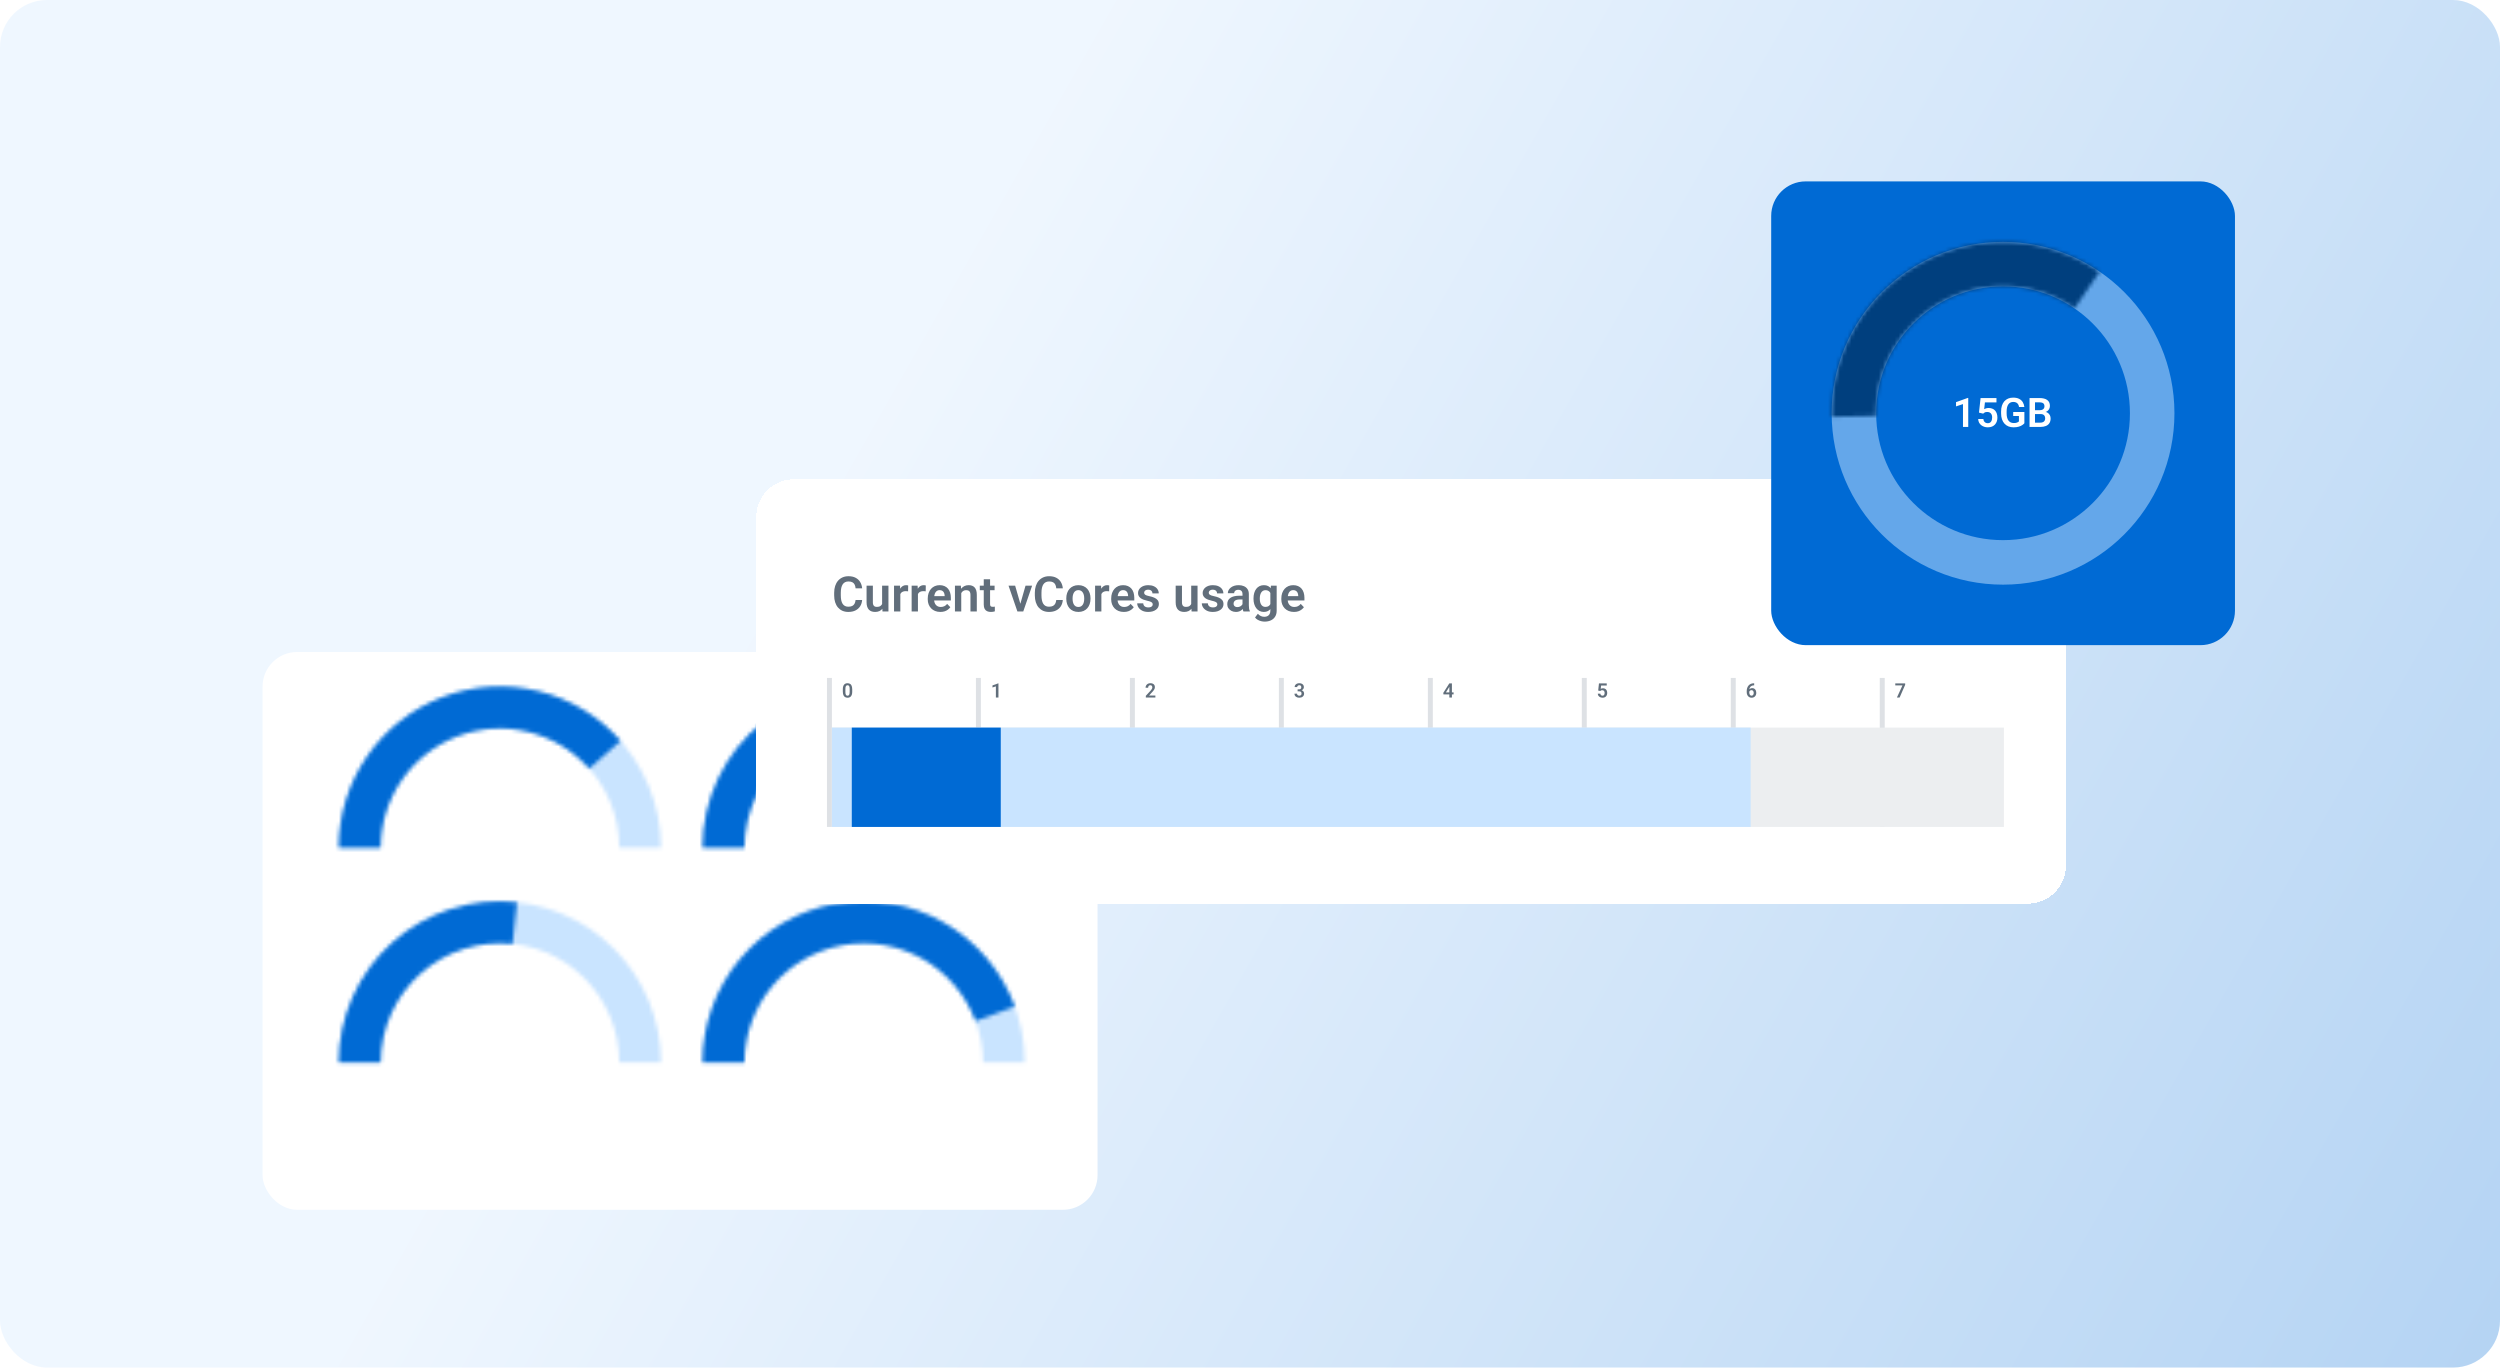 <svg width="638" height="349" viewBox="0 0 638 349" fill="none" xmlns="http://www.w3.org/2000/svg">
<g clip-path="url(#clip0_5052_4905)">
<rect width="638" height="349" rx="12" fill="url(#paint0_linear_5052_4905)" fill-opacity="0.5"/>
<g filter="url(#filter0_dd_5052_4905)">
<rect x="67.004" y="154.004" width="213.09" height="142.355" rx="8.842" fill="white"/>
</g>
<mask id="path-4-inside-1_5052_4905" fill="white">
<path d="M168.691 216.338C168.691 205.433 164.359 194.975 156.648 187.265C148.938 179.554 138.48 175.223 127.576 175.223C116.671 175.223 106.214 179.554 98.503 187.265C90.793 194.975 86.461 205.433 86.461 216.338L97.113 216.338C97.113 208.258 100.323 200.51 106.035 194.797C111.748 189.084 119.497 185.875 127.576 185.875C135.655 185.875 143.403 189.084 149.116 194.797C154.829 200.51 158.039 208.258 158.039 216.338H168.691Z"/>
</mask>
<path d="M168.691 216.338C168.691 205.433 164.359 194.975 156.648 187.265C148.938 179.554 138.48 175.223 127.576 175.223C116.671 175.223 106.214 179.554 98.503 187.265C90.793 194.975 86.461 205.433 86.461 216.338L97.113 216.338C97.113 208.258 100.323 200.51 106.035 194.797C111.748 189.084 119.497 185.875 127.576 185.875C135.655 185.875 143.403 189.084 149.116 194.797C154.829 200.51 158.039 208.258 158.039 216.338H168.691Z" stroke="#C9E4FF" stroke-width="21.358" mask="url(#path-4-inside-1_5052_4905)"/>
<mask id="path-5-inside-2_5052_4905" fill="white">
<path d="M168.691 271.156C168.691 260.252 164.359 249.794 156.648 242.083C148.938 234.373 138.48 230.041 127.576 230.041C116.671 230.041 106.214 234.373 98.503 242.083C90.793 249.794 86.461 260.252 86.461 271.156L97.113 271.156C97.113 263.077 100.323 255.328 106.035 249.615C111.748 243.903 119.497 240.693 127.576 240.693C135.655 240.693 143.403 243.903 149.116 249.615C154.829 255.328 158.039 263.077 158.039 271.156H168.691Z"/>
</mask>
<path d="M168.691 271.156C168.691 260.252 164.359 249.794 156.648 242.083C148.938 234.373 138.48 230.041 127.576 230.041C116.671 230.041 106.214 234.373 98.503 242.083C90.793 249.794 86.461 260.252 86.461 271.156L97.113 271.156C97.113 263.077 100.323 255.328 106.035 249.615C111.748 243.903 119.497 240.693 127.576 240.693C135.655 240.693 143.403 243.903 149.116 249.615C154.829 255.328 158.039 263.077 158.039 271.156H168.691Z" stroke="#C9E4FF" stroke-width="21.358" mask="url(#path-5-inside-2_5052_4905)"/>
<mask id="path-6-inside-3_5052_4905" fill="white">
<path d="M261.531 216.338C261.531 205.433 257.199 194.975 249.488 187.265C241.778 179.554 231.32 175.223 220.416 175.223C209.511 175.223 199.054 179.554 191.343 187.265C183.633 194.975 179.301 205.433 179.301 216.338L189.953 216.338C189.953 208.258 193.162 200.51 198.875 194.797C204.588 189.084 212.336 185.875 220.416 185.875C228.495 185.875 236.243 189.084 241.956 194.797C247.669 200.51 250.878 208.258 250.878 216.338H261.531Z"/>
</mask>
<path d="M261.531 216.338C261.531 205.433 257.199 194.975 249.488 187.265C241.778 179.554 231.32 175.223 220.416 175.223C209.511 175.223 199.054 179.554 191.343 187.265C183.633 194.975 179.301 205.433 179.301 216.338L189.953 216.338C189.953 208.258 193.162 200.51 198.875 194.797C204.588 189.084 212.336 185.875 220.416 185.875C228.495 185.875 236.243 189.084 241.956 194.797C247.669 200.51 250.878 208.258 250.878 216.338H261.531Z" stroke="#C9E4FF" stroke-width="21.358" mask="url(#path-6-inside-3_5052_4905)"/>
<mask id="path-7-inside-4_5052_4905" fill="white">
<path d="M261.531 271.156C261.531 260.252 257.199 249.794 249.488 242.083C241.778 234.373 231.32 230.041 220.416 230.041C209.511 230.041 199.054 234.373 191.343 242.083C183.633 249.794 179.301 260.252 179.301 271.156L189.953 271.156C189.953 263.077 193.162 255.328 198.875 249.615C204.588 243.903 212.336 240.693 220.416 240.693C228.495 240.693 236.243 243.903 241.956 249.615C247.669 255.328 250.878 263.077 250.878 271.156H261.531Z"/>
</mask>
<path d="M261.531 271.156C261.531 260.252 257.199 249.794 249.488 242.083C241.778 234.373 231.32 230.041 220.416 230.041C209.511 230.041 199.054 234.373 191.343 242.083C183.633 249.794 179.301 260.252 179.301 271.156L189.953 271.156C189.953 263.077 193.162 255.328 198.875 249.615C204.588 243.903 212.336 240.693 220.416 240.693C228.495 240.693 236.243 243.903 241.956 249.615C247.669 255.328 250.878 263.077 250.878 271.156H261.531Z" stroke="#C9E4FF" stroke-width="21.358" mask="url(#path-7-inside-4_5052_4905)"/>
<mask id="path-8-inside-5_5052_4905" fill="white">
<path d="M86.462 216.338C86.462 207.994 89 199.847 93.741 192.98C98.481 186.113 105.198 180.851 113 177.893C120.802 174.935 129.32 174.421 137.421 176.419C145.522 178.416 152.824 182.832 158.356 189.078L150.382 196.141C146.283 191.513 140.873 188.241 134.87 186.761C128.868 185.281 122.557 185.662 116.777 187.853C110.996 190.045 106.019 193.944 102.507 199.032C98.995 204.119 97.114 210.155 97.114 216.338H86.462Z"/>
</mask>
<path d="M86.462 216.338C86.462 207.994 89 199.847 93.741 192.98C98.481 186.113 105.198 180.851 113 177.893C120.802 174.935 129.32 174.421 137.421 176.419C145.522 178.416 152.824 182.832 158.356 189.078L150.382 196.141C146.283 191.513 140.873 188.241 134.87 186.761C128.868 185.281 122.557 185.662 116.777 187.853C110.996 190.045 106.019 193.944 102.507 199.032C98.995 204.119 97.114 210.155 97.114 216.338H86.462Z" stroke="#006AD4" stroke-width="21.358" mask="url(#path-8-inside-5_5052_4905)"/>
<mask id="path-9-inside-6_5052_4905" fill="white">
<path d="M86.462 271.156C86.462 265.39 87.674 259.688 90.021 254.422C92.368 249.155 95.797 244.44 100.084 240.585C104.371 236.729 109.422 233.819 114.907 232.042C120.392 230.265 126.19 229.662 131.924 230.272L130.798 240.864C126.549 240.412 122.254 240.859 118.189 242.176C114.125 243.492 110.383 245.649 107.207 248.505C104.03 251.362 101.49 254.855 99.751 258.757C98.012 262.659 97.114 266.884 97.114 271.156H86.462Z"/>
</mask>
<path d="M86.462 271.156C86.462 265.39 87.674 259.688 90.021 254.422C92.368 249.155 95.797 244.44 100.084 240.585C104.371 236.729 109.422 233.819 114.907 232.042C120.392 230.265 126.19 229.662 131.924 230.272L130.798 240.864C126.549 240.412 122.254 240.859 118.189 242.176C114.125 243.492 110.383 245.649 107.207 248.505C104.03 251.362 101.49 254.855 99.751 258.757C98.012 262.659 97.114 266.884 97.114 271.156H86.462Z" stroke="#006AD4" stroke-width="21.358" mask="url(#path-9-inside-6_5052_4905)"/>
<mask id="path-10-inside-7_5052_4905" fill="white">
<path d="M179.301 216.338C179.301 210.196 180.677 204.133 183.328 198.592C185.979 193.052 189.837 188.177 194.619 184.323L201.303 192.617C197.759 195.473 194.901 199.085 192.937 203.19C190.973 207.295 189.954 211.787 189.954 216.338H179.301Z"/>
</mask>
<path d="M179.301 216.338C179.301 210.196 180.677 204.133 183.328 198.592C185.979 193.052 189.837 188.177 194.619 184.323L201.303 192.617C197.759 195.473 194.901 199.085 192.937 203.19C190.973 207.295 189.954 211.787 189.954 216.338H179.301Z" stroke="#006AD4" stroke-width="21.358" mask="url(#path-10-inside-7_5052_4905)"/>
<mask id="path-11-inside-8_5052_4905" fill="white">
<path d="M179.301 271.156C179.301 261.511 182.692 252.173 188.881 244.775C195.07 237.377 203.662 232.39 213.156 230.687C222.649 228.984 232.44 230.673 240.814 235.458C249.188 240.243 255.614 247.82 258.967 256.863L248.979 260.566C246.495 253.866 241.734 248.252 235.529 244.706C229.325 241.161 222.071 239.91 215.037 241.172C208.003 242.434 201.637 246.128 197.051 251.61C192.466 257.091 189.954 264.01 189.954 271.156H179.301Z"/>
</mask>
<path d="M179.301 271.156C179.301 261.511 182.692 252.173 188.881 244.775C195.07 237.377 203.662 232.39 213.156 230.687C222.649 228.984 232.44 230.673 240.814 235.458C249.188 240.243 255.614 247.82 258.967 256.863L248.979 260.566C246.495 253.866 241.734 248.252 235.529 244.706C229.325 241.161 222.071 239.91 215.037 241.172C208.003 242.434 201.637 246.128 197.051 251.61C192.466 257.091 189.954 264.01 189.954 271.156H179.301Z" stroke="#006AD4" stroke-width="21.358" mask="url(#path-11-inside-8_5052_4905)"/>
<g filter="url(#filter1_dd_5052_4905)">
<rect x="192.988" y="111.029" width="334.224" height="108.314" rx="9.659" fill="white" shape-rendering="crispEdges"/>
<path d="M218.341 141.859H220.016C219.971 142.451 219.807 142.977 219.523 143.436C219.238 143.89 218.843 144.248 218.335 144.507C217.828 144.767 217.213 144.897 216.49 144.897C215.934 144.897 215.433 144.8 214.986 144.605C214.543 144.406 214.164 144.124 213.847 143.758C213.535 143.389 213.295 142.947 213.129 142.431C212.962 141.911 212.879 141.329 212.879 140.683V140.007C212.879 139.362 212.964 138.779 213.135 138.26C213.305 137.74 213.549 137.298 213.866 136.932C214.186 136.563 214.57 136.279 215.016 136.08C215.467 135.881 215.97 135.781 216.527 135.781C217.249 135.781 217.86 135.915 218.359 136.183C218.859 136.447 219.247 136.81 219.523 137.273C219.799 137.736 219.965 138.268 220.022 138.869H218.347C218.315 138.495 218.234 138.179 218.104 137.919C217.978 137.659 217.787 137.462 217.531 137.328C217.28 137.19 216.945 137.121 216.527 137.121C216.202 137.121 215.916 137.182 215.668 137.304C215.424 137.426 215.221 137.608 215.059 137.852C214.897 138.091 214.775 138.392 214.694 138.753C214.612 139.11 214.572 139.524 214.572 139.995V140.683C214.572 141.134 214.608 141.538 214.681 141.895C214.755 142.252 214.868 142.555 215.023 142.802C215.177 143.05 215.376 143.239 215.619 143.369C215.863 143.499 216.153 143.564 216.49 143.564C216.9 143.564 217.233 143.499 217.489 143.369C217.749 143.239 217.945 143.048 218.079 142.796C218.217 142.545 218.305 142.232 218.341 141.859ZM225.113 143.21V138.187H226.732V144.775H225.21L225.113 143.21ZM225.32 141.846L225.819 141.834C225.819 142.277 225.77 142.685 225.673 143.058C225.575 143.432 225.423 143.756 225.216 144.032C225.013 144.304 224.755 144.518 224.443 144.672C224.13 144.822 223.761 144.897 223.335 144.897C223.01 144.897 222.713 144.853 222.445 144.763C222.178 144.67 221.946 144.526 221.751 144.331C221.56 144.132 221.412 143.878 221.307 143.57C221.201 143.257 221.148 142.882 221.148 142.443V138.187H222.756V142.455C222.756 142.675 222.78 142.857 222.829 143.003C222.882 143.15 222.953 143.269 223.042 143.363C223.136 143.452 223.243 143.517 223.365 143.558C223.491 143.594 223.625 143.612 223.767 143.612C224.157 143.612 224.463 143.535 224.686 143.381C224.914 143.223 225.076 143.011 225.174 142.748C225.271 142.48 225.32 142.179 225.32 141.846ZM229.765 139.532V144.775H228.157V138.187H229.68L229.765 139.532ZM231.768 138.144L231.744 139.642C231.655 139.626 231.553 139.614 231.439 139.606C231.33 139.597 231.226 139.593 231.129 139.593C230.881 139.593 230.664 139.628 230.477 139.697C230.291 139.762 230.134 139.857 230.008 139.983C229.887 140.109 229.793 140.263 229.728 140.446C229.663 140.624 229.627 140.827 229.619 141.055L229.272 141.012C229.272 140.594 229.314 140.206 229.4 139.849C229.485 139.492 229.609 139.179 229.771 138.911C229.933 138.643 230.136 138.436 230.38 138.29C230.628 138.14 230.912 138.065 231.232 138.065C231.322 138.065 231.417 138.073 231.519 138.089C231.624 138.101 231.707 138.12 231.768 138.144ZM234.259 139.532V144.775H232.651V138.187H234.174L234.259 139.532ZM236.262 138.144L236.238 139.642C236.149 139.626 236.047 139.614 235.933 139.606C235.824 139.597 235.72 139.593 235.623 139.593C235.375 139.593 235.158 139.628 234.971 139.697C234.785 139.762 234.628 139.857 234.502 139.983C234.381 140.109 234.287 140.263 234.222 140.446C234.157 140.624 234.121 140.827 234.113 141.055L233.766 141.012C233.766 140.594 233.808 140.206 233.893 139.849C233.979 139.492 234.103 139.179 234.265 138.911C234.427 138.643 234.63 138.436 234.874 138.29C235.122 138.14 235.406 138.065 235.726 138.065C235.816 138.065 235.911 138.073 236.013 138.089C236.118 138.101 236.201 138.12 236.262 138.144ZM239.983 144.897C239.484 144.897 239.035 144.816 238.637 144.654C238.239 144.491 237.9 144.266 237.62 143.978C237.344 143.685 237.131 143.346 236.981 142.961C236.835 142.571 236.762 142.153 236.762 141.706V141.463C236.762 140.955 236.835 140.495 236.981 140.08C237.127 139.662 237.334 139.303 237.602 139.003C237.87 138.702 238.191 138.471 238.564 138.308C238.938 138.146 239.35 138.065 239.8 138.065C240.267 138.065 240.679 138.144 241.036 138.302C241.394 138.457 241.692 138.676 241.931 138.96C242.171 139.244 242.352 139.585 242.473 139.983C242.595 140.377 242.656 140.813 242.656 141.292V141.968H237.492V140.86H241.073V140.738C241.065 140.482 241.016 140.249 240.927 140.038C240.837 139.823 240.699 139.652 240.513 139.526C240.326 139.396 240.084 139.331 239.788 139.331C239.549 139.331 239.339 139.384 239.161 139.49C238.986 139.591 238.84 139.737 238.722 139.928C238.609 140.115 238.523 140.338 238.467 140.598C238.41 140.858 238.381 141.146 238.381 141.463V141.706C238.381 141.982 238.418 142.238 238.491 142.474C238.568 142.709 238.68 142.914 238.826 143.089C238.976 143.259 239.155 143.393 239.362 143.491C239.573 143.584 239.812 143.631 240.08 143.631C240.417 143.631 240.722 143.566 240.994 143.436C241.27 143.302 241.509 143.105 241.712 142.845L242.522 143.685C242.384 143.888 242.197 144.083 241.962 144.27C241.731 144.457 241.45 144.609 241.122 144.727C240.793 144.84 240.413 144.897 239.983 144.897ZM245.311 139.593V144.775H243.703V138.187H245.214L245.311 139.593ZM245.055 141.244H244.58C244.584 140.765 244.649 140.33 244.775 139.94C244.901 139.551 245.078 139.216 245.305 138.936C245.536 138.656 245.81 138.44 246.127 138.29C246.444 138.14 246.797 138.065 247.187 138.065C247.503 138.065 247.789 138.11 248.045 138.199C248.301 138.288 248.52 138.43 248.703 138.625C248.89 138.82 249.032 139.076 249.129 139.392C249.231 139.705 249.281 140.091 249.281 140.549V144.775H247.662V140.537C247.662 140.237 247.617 139.999 247.528 139.825C247.442 139.65 247.317 139.526 247.15 139.453C246.988 139.38 246.787 139.344 246.547 139.344C246.3 139.344 246.082 139.394 245.896 139.496C245.713 139.593 245.559 139.729 245.433 139.904C245.311 140.078 245.218 140.279 245.153 140.507C245.088 140.734 245.055 140.98 245.055 141.244ZM253.818 138.187V139.344H250.043V138.187H253.818ZM251.053 136.567H252.667V142.876C252.667 143.07 252.693 143.221 252.746 143.326C252.799 143.432 252.878 143.503 252.984 143.539C253.089 143.576 253.215 143.594 253.361 143.594C253.467 143.594 253.564 143.588 253.654 143.576C253.743 143.564 253.818 143.551 253.879 143.539L253.885 144.745C253.751 144.79 253.599 144.826 253.428 144.855C253.262 144.883 253.073 144.897 252.862 144.897C252.501 144.897 252.184 144.836 251.912 144.714C251.64 144.589 251.429 144.388 251.279 144.112C251.128 143.832 251.053 143.462 251.053 143.003V136.567ZM260.181 143.558L261.716 138.187H263.397L261.137 144.775H260.114L260.181 143.558ZM259.061 138.187L260.614 143.57L260.669 144.775H259.639L257.374 138.187H259.061ZM269.553 141.859H271.227C271.183 142.451 271.018 142.977 270.734 143.436C270.45 143.89 270.054 144.248 269.547 144.507C269.039 144.767 268.424 144.897 267.702 144.897C267.146 144.897 266.644 144.8 266.198 144.605C265.755 144.406 265.376 144.124 265.059 143.758C264.746 143.389 264.507 142.947 264.34 142.431C264.174 141.911 264.091 141.329 264.091 140.683V140.007C264.091 139.362 264.176 138.779 264.346 138.26C264.517 137.74 264.761 137.298 265.077 136.932C265.398 136.563 265.782 136.279 266.228 136.08C266.679 135.881 267.182 135.781 267.738 135.781C268.461 135.781 269.072 135.915 269.571 136.183C270.071 136.447 270.458 136.81 270.734 137.273C271.01 137.736 271.177 138.268 271.234 138.869H269.559C269.527 138.495 269.445 138.179 269.315 137.919C269.19 137.659 268.999 137.462 268.743 137.328C268.491 137.19 268.156 137.121 267.738 137.121C267.414 137.121 267.127 137.182 266.88 137.304C266.636 137.426 266.433 137.608 266.271 137.852C266.108 138.091 265.987 138.392 265.905 138.753C265.824 139.11 265.784 139.524 265.784 139.995V140.683C265.784 141.134 265.82 141.538 265.893 141.895C265.966 142.252 266.08 142.555 266.234 142.802C266.388 143.05 266.587 143.239 266.831 143.369C267.075 143.499 267.365 143.564 267.702 143.564C268.112 143.564 268.445 143.499 268.7 143.369C268.96 143.239 269.157 143.048 269.291 142.796C269.429 142.545 269.516 142.232 269.553 141.859ZM272.117 141.548V141.42C272.117 140.937 272.186 140.493 272.324 140.087C272.462 139.677 272.663 139.321 272.926 139.021C273.19 138.721 273.513 138.487 273.895 138.321C274.276 138.15 274.711 138.065 275.198 138.065C275.693 138.065 276.131 138.15 276.513 138.321C276.899 138.487 277.224 138.721 277.487 139.021C277.751 139.321 277.952 139.677 278.09 140.087C278.228 140.493 278.297 140.937 278.297 141.42V141.548C278.297 142.027 278.228 142.472 278.09 142.882C277.952 143.288 277.751 143.643 277.487 143.947C277.224 144.248 276.901 144.481 276.519 144.648C276.138 144.814 275.701 144.897 275.21 144.897C274.723 144.897 274.286 144.814 273.901 144.648C273.515 144.481 273.19 144.248 272.926 143.947C272.663 143.643 272.462 143.288 272.324 142.882C272.186 142.472 272.117 142.027 272.117 141.548ZM273.724 141.42V141.548C273.724 141.836 273.753 142.106 273.809 142.358C273.866 142.61 273.954 142.831 274.071 143.022C274.189 143.212 274.341 143.363 274.528 143.472C274.719 143.578 274.946 143.631 275.21 143.631C275.47 143.631 275.693 143.578 275.88 143.472C276.067 143.363 276.219 143.212 276.336 143.022C276.458 142.831 276.548 142.61 276.604 142.358C276.661 142.106 276.69 141.836 276.69 141.548V141.42C276.69 141.136 276.661 140.87 276.604 140.622C276.548 140.371 276.458 140.149 276.336 139.959C276.219 139.764 276.064 139.612 275.874 139.502C275.687 139.388 275.462 139.331 275.198 139.331C274.938 139.331 274.715 139.388 274.528 139.502C274.341 139.612 274.189 139.764 274.071 139.959C273.954 140.149 273.866 140.371 273.809 140.622C273.753 140.87 273.724 141.136 273.724 141.42ZM281.074 139.532V144.775H279.466V138.187H280.989L281.074 139.532ZM283.077 138.144L283.053 139.642C282.964 139.626 282.862 139.614 282.749 139.606C282.639 139.597 282.535 139.593 282.438 139.593C282.19 139.593 281.973 139.628 281.786 139.697C281.6 139.762 281.443 139.857 281.318 139.983C281.196 140.109 281.102 140.263 281.037 140.446C280.973 140.624 280.936 140.827 280.928 141.055L280.581 141.012C280.581 140.594 280.623 140.206 280.709 139.849C280.794 139.492 280.918 139.179 281.08 138.911C281.242 138.643 281.445 138.436 281.689 138.29C281.937 138.14 282.221 138.065 282.542 138.065C282.631 138.065 282.726 138.073 282.828 138.089C282.933 138.101 283.017 138.12 283.077 138.144ZM286.798 144.897C286.299 144.897 285.85 144.816 285.452 144.654C285.054 144.491 284.715 144.266 284.435 143.978C284.159 143.685 283.946 143.346 283.796 142.961C283.65 142.571 283.577 142.153 283.577 141.706V141.463C283.577 140.955 283.65 140.495 283.796 140.08C283.942 139.662 284.149 139.303 284.417 139.003C284.685 138.702 285.006 138.471 285.379 138.308C285.753 138.146 286.165 138.065 286.615 138.065C287.082 138.065 287.494 138.144 287.852 138.302C288.209 138.457 288.507 138.676 288.747 138.96C288.986 139.244 289.167 139.585 289.289 139.983C289.41 140.377 289.471 140.813 289.471 141.292V141.968H284.307V140.86H287.888V140.738C287.88 140.482 287.831 140.249 287.742 140.038C287.653 139.823 287.515 139.652 287.328 139.526C287.141 139.396 286.9 139.331 286.603 139.331C286.364 139.331 286.155 139.384 285.976 139.49C285.801 139.591 285.655 139.737 285.538 139.928C285.424 140.115 285.339 140.338 285.282 140.598C285.225 140.858 285.197 141.146 285.197 141.463V141.706C285.197 141.982 285.233 142.238 285.306 142.474C285.383 142.709 285.495 142.914 285.641 143.089C285.791 143.259 285.97 143.393 286.177 143.491C286.388 143.584 286.628 143.631 286.895 143.631C287.232 143.631 287.537 143.566 287.809 143.436C288.085 143.302 288.324 143.105 288.527 142.845L289.337 143.685C289.199 143.888 289.013 144.083 288.777 144.27C288.546 144.457 288.266 144.609 287.937 144.727C287.608 144.84 287.228 144.897 286.798 144.897ZM294.172 142.973C294.172 142.835 294.136 142.711 294.063 142.601C293.99 142.492 293.852 142.392 293.649 142.303C293.45 142.21 293.157 142.122 292.772 142.041C292.431 141.968 292.116 141.877 291.828 141.767C291.54 141.658 291.292 141.526 291.085 141.371C290.878 141.213 290.716 141.028 290.598 140.817C290.484 140.602 290.427 140.354 290.427 140.074C290.427 139.802 290.486 139.547 290.604 139.307C290.722 139.064 290.892 138.85 291.115 138.668C291.339 138.481 291.611 138.335 291.931 138.229C292.252 138.12 292.613 138.065 293.015 138.065C293.576 138.065 294.057 138.156 294.458 138.339C294.864 138.522 295.175 138.773 295.39 139.094C295.605 139.411 295.713 139.768 295.713 140.166H294.105C294.105 139.991 294.065 139.833 293.984 139.691C293.906 139.549 293.787 139.435 293.624 139.35C293.462 139.26 293.257 139.216 293.009 139.216C292.786 139.216 292.597 139.252 292.443 139.325C292.293 139.398 292.179 139.494 292.102 139.612C292.025 139.729 291.986 139.859 291.986 140.001C291.986 140.107 292.006 140.202 292.047 140.288C292.092 140.369 292.163 140.444 292.26 140.513C292.358 140.582 292.49 140.645 292.656 140.702C292.827 140.758 293.036 140.813 293.283 140.866C293.774 140.963 294.203 141.093 294.568 141.256C294.938 141.414 295.226 141.625 295.433 141.889C295.64 142.153 295.743 142.49 295.743 142.9C295.743 143.192 295.68 143.46 295.555 143.704C295.429 143.943 295.246 144.152 295.007 144.331C294.767 144.509 294.481 144.65 294.148 144.751C293.815 144.848 293.44 144.897 293.021 144.897C292.417 144.897 291.905 144.79 291.487 144.574C291.069 144.355 290.752 144.079 290.537 143.746C290.322 143.409 290.214 143.06 290.214 142.699H291.755C291.767 142.955 291.836 143.16 291.962 143.314C292.088 143.468 292.246 143.58 292.437 143.649C292.632 143.714 292.837 143.746 293.052 143.746C293.295 143.746 293.5 143.714 293.667 143.649C293.833 143.58 293.959 143.489 294.044 143.375C294.13 143.257 294.172 143.123 294.172 142.973ZM303.994 143.21V138.187H305.614V144.775H304.092L303.994 143.21ZM304.201 141.846L304.701 141.834C304.701 142.277 304.652 142.685 304.555 143.058C304.457 143.432 304.305 143.756 304.098 144.032C303.895 144.304 303.637 144.518 303.325 144.672C303.012 144.822 302.643 144.897 302.216 144.897C301.892 144.897 301.595 144.853 301.327 144.763C301.059 144.67 300.828 144.526 300.633 144.331C300.442 144.132 300.294 143.878 300.189 143.57C300.083 143.257 300.03 142.882 300.03 142.443V138.187H301.638V142.455C301.638 142.675 301.662 142.857 301.711 143.003C301.764 143.15 301.835 143.269 301.924 143.363C302.017 143.452 302.125 143.517 302.247 143.558C302.373 143.594 302.507 143.612 302.649 143.612C303.038 143.612 303.345 143.535 303.568 143.381C303.796 143.223 303.958 143.011 304.055 142.748C304.153 142.48 304.201 142.179 304.201 141.846ZM310.662 142.973C310.662 142.835 310.626 142.711 310.553 142.601C310.48 142.492 310.342 142.392 310.139 142.303C309.94 142.21 309.647 142.122 309.262 142.041C308.921 141.968 308.606 141.877 308.318 141.767C308.03 141.658 307.782 141.526 307.575 141.371C307.368 141.213 307.206 141.028 307.088 140.817C306.974 140.602 306.917 140.354 306.917 140.074C306.917 139.802 306.976 139.547 307.094 139.307C307.212 139.064 307.382 138.85 307.605 138.668C307.829 138.481 308.101 138.335 308.421 138.229C308.742 138.12 309.103 138.065 309.505 138.065C310.066 138.065 310.547 138.156 310.949 138.339C311.354 138.522 311.665 138.773 311.88 139.094C312.095 139.411 312.203 139.768 312.203 140.166H310.595C310.595 139.991 310.555 139.833 310.474 139.691C310.396 139.549 310.277 139.435 310.114 139.35C309.952 139.26 309.747 139.216 309.499 139.216C309.276 139.216 309.087 139.252 308.933 139.325C308.783 139.398 308.669 139.494 308.592 139.612C308.515 139.729 308.476 139.859 308.476 140.001C308.476 140.107 308.497 140.202 308.537 140.288C308.582 140.369 308.653 140.444 308.75 140.513C308.848 140.582 308.98 140.645 309.146 140.702C309.317 140.758 309.526 140.813 309.773 140.866C310.264 140.963 310.693 141.093 311.058 141.256C311.428 141.414 311.716 141.625 311.923 141.889C312.13 142.153 312.233 142.49 312.233 142.9C312.233 143.192 312.17 143.46 312.045 143.704C311.919 143.943 311.736 144.152 311.497 144.331C311.257 144.509 310.971 144.65 310.638 144.751C310.305 144.848 309.93 144.897 309.511 144.897C308.907 144.897 308.395 144.79 307.977 144.574C307.559 144.355 307.242 144.079 307.027 143.746C306.812 143.409 306.704 143.06 306.704 142.699H308.245C308.257 142.955 308.326 143.16 308.452 143.314C308.578 143.468 308.736 143.58 308.927 143.649C309.122 143.714 309.327 143.746 309.542 143.746C309.785 143.746 309.99 143.714 310.157 143.649C310.323 143.58 310.449 143.489 310.534 143.375C310.62 143.257 310.662 143.123 310.662 142.973ZM317.087 143.375V140.336C317.087 140.113 317.048 139.92 316.971 139.758C316.894 139.595 316.776 139.47 316.618 139.38C316.459 139.291 316.258 139.246 316.015 139.246C315.8 139.246 315.611 139.283 315.449 139.356C315.29 139.429 315.168 139.532 315.083 139.666C314.998 139.796 314.955 139.947 314.955 140.117H313.342C313.342 139.845 313.407 139.587 313.537 139.344C313.666 139.096 313.851 138.877 314.091 138.686C314.334 138.491 314.624 138.339 314.961 138.229C315.302 138.12 315.684 138.065 316.106 138.065C316.606 138.065 317.05 138.15 317.44 138.321C317.834 138.487 318.142 138.739 318.365 139.076C318.593 139.413 318.706 139.837 318.706 140.348V143.223C318.706 143.551 318.727 143.834 318.767 144.069C318.812 144.3 318.877 144.501 318.962 144.672V144.775H317.324C317.247 144.609 317.188 144.398 317.148 144.142C317.107 143.882 317.087 143.627 317.087 143.375ZM317.312 140.762L317.324 141.719H316.307C316.055 141.719 315.834 141.745 315.643 141.798C315.453 141.846 315.296 141.919 315.175 142.017C315.053 142.11 314.961 142.224 314.901 142.358C314.84 142.488 314.809 142.636 314.809 142.802C314.809 142.965 314.846 143.111 314.919 143.241C314.996 143.371 315.106 143.474 315.248 143.551C315.394 143.624 315.564 143.661 315.759 143.661C316.043 143.661 316.291 143.604 316.502 143.491C316.713 143.373 316.878 143.231 316.995 143.064C317.113 142.898 317.176 142.74 317.184 142.589L317.647 143.283C317.59 143.45 317.505 143.627 317.391 143.813C317.277 144 317.131 144.175 316.953 144.337C316.774 144.499 316.559 144.633 316.307 144.739C316.055 144.844 315.763 144.897 315.43 144.897C315.004 144.897 314.622 144.812 314.286 144.641C313.949 144.471 313.683 144.237 313.488 143.941C313.293 143.645 313.196 143.308 313.196 142.93C313.196 142.581 313.26 142.273 313.39 142.005C313.52 141.737 313.713 141.511 313.969 141.329C314.225 141.142 314.541 141.002 314.919 140.909C315.3 140.811 315.737 140.762 316.228 140.762H317.312ZM324.345 138.187H325.807V144.574C325.807 145.171 325.677 145.677 325.417 146.091C325.161 146.509 324.802 146.825 324.339 147.041C323.876 147.26 323.338 147.369 322.725 147.369C322.462 147.369 322.175 147.333 321.867 147.26C321.562 147.187 321.268 147.071 320.984 146.913C320.704 146.758 320.47 146.558 320.284 146.31L321.008 145.36C321.227 145.616 321.475 145.809 321.751 145.938C322.027 146.072 322.326 146.139 322.646 146.139C322.971 146.139 323.247 146.079 323.474 145.957C323.706 145.839 323.882 145.664 324.004 145.433C324.13 145.206 324.193 144.926 324.193 144.593V139.691L324.345 138.187ZM319.894 141.56V141.432C319.894 140.929 319.955 140.472 320.077 140.062C320.198 139.648 320.373 139.293 320.6 138.997C320.832 138.7 321.11 138.471 321.434 138.308C321.763 138.146 322.133 138.065 322.543 138.065C322.977 138.065 323.342 138.144 323.639 138.302C323.939 138.461 324.187 138.686 324.382 138.978C324.581 139.271 324.735 139.618 324.844 140.02C324.958 140.417 325.045 140.856 325.106 141.335V141.682C325.05 142.149 324.958 142.577 324.832 142.967C324.711 143.357 324.548 143.698 324.345 143.99C324.142 144.278 323.89 144.501 323.59 144.66C323.29 144.818 322.936 144.897 322.531 144.897C322.125 144.897 321.759 144.814 321.434 144.648C321.11 144.481 320.832 144.248 320.6 143.947C320.373 143.647 320.198 143.294 320.077 142.888C319.955 142.482 319.894 142.039 319.894 141.56ZM321.501 141.432V141.56C321.501 141.844 321.53 142.11 321.587 142.358C321.644 142.606 321.731 142.825 321.849 143.016C321.966 143.202 322.114 143.348 322.293 143.454C322.472 143.56 322.685 143.612 322.932 143.612C323.265 143.612 323.537 143.543 323.748 143.405C323.964 143.263 324.126 143.07 324.236 142.827C324.349 142.579 324.422 142.301 324.455 141.993V141.037C324.434 140.793 324.39 140.568 324.321 140.361C324.256 140.154 324.165 139.975 324.047 139.825C323.929 139.675 323.779 139.557 323.596 139.472C323.413 139.386 323.196 139.344 322.945 139.344C322.701 139.344 322.488 139.398 322.305 139.508C322.123 139.614 321.972 139.762 321.855 139.953C321.737 140.143 321.648 140.365 321.587 140.616C321.53 140.868 321.501 141.14 321.501 141.432ZM330.215 144.897C329.716 144.897 329.267 144.816 328.87 144.654C328.472 144.491 328.133 144.266 327.853 143.978C327.577 143.685 327.363 143.346 327.213 142.961C327.067 142.571 326.994 142.153 326.994 141.706V141.463C326.994 140.955 327.067 140.495 327.213 140.08C327.359 139.662 327.566 139.303 327.834 139.003C328.102 138.702 328.423 138.471 328.797 138.308C329.17 138.146 329.582 138.065 330.033 138.065C330.5 138.065 330.912 138.144 331.269 138.302C331.626 138.457 331.924 138.676 332.164 138.96C332.403 139.244 332.584 139.585 332.706 139.983C332.828 140.377 332.889 140.813 332.889 141.292V141.968H327.725V140.86H331.305V140.738C331.297 140.482 331.248 140.249 331.159 140.038C331.07 139.823 330.932 139.652 330.745 139.526C330.558 139.396 330.317 139.331 330.02 139.331C329.781 139.331 329.572 139.384 329.393 139.49C329.219 139.591 329.073 139.737 328.955 139.928C328.841 140.115 328.756 140.338 328.699 140.598C328.642 140.858 328.614 141.146 328.614 141.463V141.706C328.614 141.982 328.65 142.238 328.723 142.474C328.801 142.709 328.912 142.914 329.058 143.089C329.209 143.259 329.387 143.393 329.594 143.491C329.805 143.584 330.045 143.631 330.313 143.631C330.65 143.631 330.954 143.566 331.226 143.436C331.502 143.302 331.742 143.105 331.945 142.845L332.755 143.685C332.617 143.888 332.43 144.083 332.194 144.27C331.963 144.457 331.683 144.609 331.354 144.727C331.025 144.84 330.646 144.897 330.215 144.897Z" fill="#616E7B"/>
<line x1="211.673" y1="199.76" x2="211.673" y2="161.74" stroke="#DEE1E5" stroke-width="1.267"/>
<line x1="249.693" y1="199.76" x2="249.693" y2="161.74" stroke="#DEE1E5" stroke-width="1.267"/>
<line x1="288.985" y1="199.76" x2="288.985" y2="161.74" stroke="#DEE1E5" stroke-width="1.267"/>
<line x1="327.005" y1="199.76" x2="327.005" y2="161.74" stroke="#DEE1E5" stroke-width="1.267"/>
<line x1="365.025" y1="199.76" x2="365.025" y2="161.74" stroke="#DEE1E5" stroke-width="1.267"/>
<line x1="404.31" y1="199.76" x2="404.31" y2="161.74" stroke="#DEE1E5" stroke-width="1.267"/>
<line x1="442.329" y1="199.76" x2="442.329" y2="161.74" stroke="#DEE1E5" stroke-width="1.267"/>
<line x1="480.349" y1="199.76" x2="480.349" y2="161.74" stroke="#DEE1E5" stroke-width="1.267"/>
<rect x="212.307" y="174.416" width="299.092" height="25.347" fill="#ECEEF0"/>
<rect x="212.307" y="174.416" width="234.458" height="25.347" fill="#C9E4FF"/>
<rect x="217.377" y="174.416" width="38.02" height="25.347" fill="#006AD4"/>
<path d="M217.488 164.629V165.235C217.488 165.512 217.46 165.749 217.404 165.946C217.348 166.142 217.267 166.303 217.161 166.428C217.056 166.552 216.929 166.644 216.782 166.703C216.636 166.761 216.472 166.79 216.292 166.79C216.149 166.79 216.015 166.772 215.891 166.735C215.768 166.697 215.656 166.64 215.557 166.562C215.46 166.483 215.376 166.382 215.305 166.26C215.235 166.138 215.182 165.992 215.144 165.822C215.107 165.652 215.089 165.456 215.089 165.235V164.629C215.089 164.352 215.117 164.116 215.173 163.921C215.231 163.726 215.313 163.567 215.419 163.443C215.524 163.319 215.65 163.229 215.797 163.173C215.944 163.116 216.107 163.087 216.287 163.087C216.433 163.087 216.566 163.105 216.688 163.141C216.812 163.177 216.923 163.234 217.02 163.312C217.119 163.388 217.203 163.487 217.273 163.609C217.342 163.729 217.395 163.875 217.431 164.045C217.469 164.213 217.488 164.408 217.488 164.629ZM216.834 165.324V164.537C216.834 164.399 216.826 164.278 216.81 164.176C216.795 164.072 216.773 163.984 216.743 163.911C216.713 163.838 216.676 163.78 216.631 163.735C216.587 163.689 216.536 163.655 216.478 163.634C216.42 163.612 216.357 163.602 216.287 163.602C216.202 163.602 216.125 163.619 216.057 163.654C215.989 163.687 215.933 163.739 215.886 163.812C215.84 163.885 215.805 163.981 215.78 164.102C215.757 164.22 215.745 164.366 215.745 164.537V165.324C215.745 165.463 215.753 165.584 215.768 165.688C215.784 165.792 215.807 165.881 215.837 165.956C215.868 166.03 215.905 166.091 215.948 166.139C215.993 166.185 216.044 166.22 216.102 166.243C216.159 166.264 216.223 166.275 216.292 166.275C216.38 166.275 216.457 166.258 216.523 166.223C216.59 166.188 216.647 166.134 216.693 166.06C216.74 165.984 216.774 165.885 216.797 165.765C216.822 165.643 216.834 165.496 216.834 165.324Z" fill="#616E7B"/>
<path d="M254.804 163.126V166.74H254.148V163.891L253.28 164.178V163.649L254.73 163.126H254.804Z" fill="#616E7B"/>
<path d="M294.855 166.225V166.74H292.414V166.3L293.585 165.035C293.707 164.896 293.804 164.776 293.875 164.673C293.946 164.571 293.996 164.479 294.026 164.396C294.057 164.312 294.073 164.232 294.073 164.156C294.073 164.045 294.053 163.949 294.013 163.866C293.974 163.782 293.916 163.717 293.84 163.671C293.766 163.625 293.674 163.602 293.565 163.602C293.445 163.602 293.342 163.63 293.256 163.686C293.172 163.74 293.107 163.816 293.063 163.913C293.02 164.011 292.998 164.122 292.998 164.248H292.342C292.342 164.035 292.392 163.841 292.491 163.666C292.59 163.489 292.732 163.348 292.917 163.243C293.102 163.137 293.321 163.084 293.575 163.084C293.823 163.084 294.032 163.126 294.204 163.208C294.375 163.289 294.506 163.404 294.595 163.555C294.684 163.705 294.729 163.884 294.729 164.092C294.729 164.207 294.71 164.321 294.672 164.433C294.634 164.545 294.58 164.657 294.511 164.767C294.443 164.876 294.362 164.987 294.268 165.099C294.174 165.211 294.069 165.326 293.954 165.443L293.251 166.225H294.855Z" fill="#616E7B"/>
<path d="M331.149 164.649H331.518C331.648 164.649 331.756 164.626 331.84 164.582C331.925 164.536 331.989 164.473 332.03 164.394C332.073 164.313 332.095 164.22 332.095 164.114C332.095 164.01 332.076 163.92 332.038 163.844C332 163.767 331.942 163.707 331.864 163.666C331.789 163.623 331.691 163.602 331.572 163.602C331.477 163.602 331.388 163.621 331.308 163.659C331.228 163.696 331.165 163.751 331.117 163.822C331.071 163.891 331.048 163.975 331.048 164.072H330.392C330.392 163.877 330.443 163.706 330.545 163.56C330.649 163.411 330.789 163.295 330.966 163.21C331.142 163.126 331.34 163.084 331.558 163.084C331.795 163.084 332.003 163.124 332.181 163.203C332.361 163.281 332.501 163.395 332.6 163.547C332.7 163.699 332.751 163.887 332.751 164.111C332.751 164.219 332.725 164.326 332.674 164.433C332.624 164.539 332.551 164.635 332.454 164.72C332.358 164.805 332.24 164.873 332.1 164.926C331.961 164.977 331.802 165.003 331.622 165.003H331.149V164.649ZM331.149 165.154V164.805H331.622C331.825 164.805 332.001 164.828 332.149 164.876C332.299 164.923 332.423 164.989 332.52 165.074C332.618 165.159 332.69 165.257 332.736 165.369C332.784 165.481 332.808 165.602 332.808 165.73C332.808 165.899 332.776 166.049 332.713 166.181C332.651 166.311 332.562 166.422 332.449 166.513C332.336 166.603 332.204 166.673 332.053 166.72C331.901 166.767 331.737 166.79 331.56 166.79C331.407 166.79 331.257 166.769 331.112 166.728C330.968 166.685 330.839 166.621 330.723 166.537C330.608 166.451 330.516 166.344 330.449 166.215C330.381 166.085 330.347 165.934 330.347 165.763H331.003C331.003 165.862 331.027 165.95 331.075 166.027C331.124 166.105 331.192 166.166 331.278 166.211C331.365 166.253 331.463 166.275 331.572 166.275C331.693 166.275 331.796 166.253 331.882 166.211C331.969 166.166 332.036 166.103 332.082 166.022C332.128 165.94 332.152 165.842 332.152 165.728C332.152 165.593 332.126 165.483 332.075 165.399C332.024 165.314 331.95 165.253 331.855 165.213C331.76 165.173 331.648 165.154 331.518 165.154H331.149Z" fill="#616E7B"/>
<path d="M370.956 165.426V165.941H368.359L368.332 165.545L369.859 163.136H370.382L369.817 164.094L368.998 165.426H370.956ZM370.528 163.136V166.74H369.872V163.136H370.528Z" fill="#616E7B"/>
<path d="M447.577 163.107H447.666V163.634H447.624C447.425 163.634 447.249 163.664 447.097 163.725C446.947 163.786 446.821 163.872 446.721 163.983C446.622 164.092 446.547 164.221 446.496 164.371C446.444 164.52 446.419 164.682 446.419 164.859V165.443C446.419 165.58 446.433 165.701 446.461 165.805C446.491 165.907 446.531 165.994 446.582 166.064C446.635 166.134 446.696 166.186 446.765 166.22C446.836 166.255 446.914 166.272 446.998 166.272C447.082 166.272 447.158 166.255 447.226 166.22C447.293 166.186 447.351 166.137 447.399 166.074C447.449 166.01 447.486 165.935 447.51 165.849C447.537 165.763 447.55 165.669 447.55 165.567C447.55 165.466 447.538 165.373 447.513 165.287C447.488 165.201 447.452 165.126 447.404 165.062C447.356 164.996 447.297 164.946 447.226 164.911C447.156 164.875 447.077 164.857 446.988 164.857C446.873 164.857 446.77 164.884 446.679 164.938C446.588 164.991 446.516 165.06 446.463 165.146C446.411 165.232 446.382 165.323 446.377 165.418L446.156 165.31C446.165 165.169 446.194 165.041 446.246 164.923C446.298 164.806 446.369 164.704 446.456 164.616C446.545 164.529 446.65 164.461 446.77 164.413C446.892 164.366 447.028 164.342 447.176 164.342C447.348 164.342 447.498 164.375 447.627 164.441C447.755 164.505 447.862 164.593 447.946 164.706C448.032 164.818 448.096 164.947 448.139 165.094C448.182 165.239 448.204 165.393 448.204 165.555C448.204 165.728 448.175 165.89 448.119 166.04C448.065 166.19 447.986 166.321 447.882 166.433C447.778 166.546 447.652 166.633 447.505 166.696C447.359 166.758 447.194 166.79 447.01 166.79C446.817 166.79 446.644 166.753 446.491 166.681C446.339 166.608 446.208 166.508 446.1 166.379C445.991 166.25 445.907 166.1 445.85 165.928C445.792 165.757 445.763 165.571 445.763 165.371V165.109C445.763 164.827 445.802 164.564 445.879 164.322C445.957 164.079 446.071 163.867 446.223 163.686C446.377 163.503 446.567 163.361 446.793 163.26C447.019 163.158 447.28 163.107 447.577 163.107Z" fill="#616E7B"/>
<path d="M408.379 165.082L407.857 164.956L408.057 163.136H410.04V163.678H408.599L408.505 164.52C408.557 164.489 408.631 164.457 408.728 164.426C408.827 164.393 408.939 164.376 409.062 164.376C409.234 164.376 409.387 164.404 409.523 164.461C409.658 164.515 409.773 164.594 409.867 164.698C409.962 164.802 410.034 164.929 410.082 165.079C410.132 165.228 410.156 165.396 410.156 165.584C410.156 165.749 410.132 165.904 410.082 166.05C410.034 166.193 409.961 166.321 409.862 166.433C409.763 166.544 409.638 166.631 409.488 166.696C409.338 166.758 409.161 166.79 408.958 166.79C408.805 166.79 408.657 166.767 408.515 166.723C408.375 166.677 408.249 166.61 408.137 166.522C408.024 166.433 407.934 166.324 407.867 166.196C407.801 166.067 407.764 165.919 407.758 165.753H408.404C408.415 165.863 408.445 165.957 408.493 166.035C408.541 166.112 408.604 166.172 408.681 166.213C408.76 166.254 408.852 166.275 408.956 166.275C409.05 166.275 409.131 166.258 409.198 166.223C409.268 166.187 409.325 166.136 409.369 166.072C409.414 166.008 409.447 165.932 409.468 165.844C409.49 165.757 409.5 165.661 409.5 165.557C409.5 165.456 409.488 165.365 409.463 165.282C409.439 165.198 409.401 165.126 409.349 165.064C409.298 165.003 409.234 164.956 409.156 164.923C409.08 164.89 408.991 164.874 408.889 164.874C408.752 164.874 408.646 164.895 408.572 164.936C408.5 164.977 408.435 165.026 408.379 165.082Z" fill="#616E7B"/>
<path d="M486.198 163.136V163.493L484.782 166.74H484.092L485.508 163.651H483.676V163.136H486.198Z" fill="#616E7B"/>
</g>
<g filter="url(#filter2_dd_5052_4905)">
<rect x="452.008" y="35.998" width="118.355" height="118.355" rx="8.822" fill="#006AD4"/>
<path d="M502.295 91.269V98.66H500.953V92.833L499.176 93.42V92.337L502.143 91.269H502.295ZM506.102 95.268L505.034 95.01L505.444 91.289H509.499V92.397H506.552L506.36 94.119C506.465 94.055 506.617 93.991 506.816 93.927C507.018 93.859 507.246 93.825 507.499 93.825C507.85 93.825 508.164 93.883 508.441 93.997C508.718 94.109 508.952 94.271 509.145 94.483C509.34 94.696 509.487 94.956 509.585 95.263C509.686 95.567 509.737 95.911 509.737 96.296C509.737 96.633 509.686 96.951 509.585 97.248C509.487 97.541 509.337 97.803 509.134 98.032C508.932 98.258 508.677 98.437 508.37 98.569C508.063 98.697 507.702 98.761 507.287 98.761C506.973 98.761 506.671 98.716 506.38 98.625C506.093 98.53 505.835 98.394 505.606 98.215C505.376 98.032 505.192 97.81 505.054 97.546C504.919 97.283 504.845 96.981 504.831 96.64H506.152C506.176 96.866 506.237 97.059 506.335 97.217C506.433 97.376 506.561 97.497 506.719 97.582C506.881 97.666 507.069 97.708 507.281 97.708C507.474 97.708 507.639 97.673 507.778 97.602C507.919 97.528 508.036 97.425 508.127 97.293C508.218 97.162 508.286 97.006 508.329 96.827C508.373 96.648 508.395 96.453 508.395 96.24C508.395 96.034 508.37 95.847 508.319 95.678C508.269 95.506 508.191 95.358 508.086 95.233C507.982 95.108 507.85 95.012 507.692 94.944C507.536 94.877 507.354 94.843 507.145 94.843C506.865 94.843 506.649 94.885 506.497 94.969C506.348 95.054 506.217 95.153 506.102 95.268ZM516.622 94.848V97.719C516.514 97.857 516.344 98.007 516.111 98.169C515.881 98.331 515.581 98.471 515.21 98.589C514.838 98.704 514.383 98.761 513.843 98.761C513.374 98.761 512.945 98.684 512.557 98.528C512.169 98.37 511.835 98.139 511.554 97.835C511.274 97.531 511.058 97.16 510.906 96.721C510.755 96.282 510.679 95.781 510.679 95.218V94.731C510.679 94.168 510.749 93.667 510.891 93.228C511.036 92.789 511.242 92.418 511.509 92.114C511.779 91.81 512.101 91.579 512.476 91.42C512.854 91.262 513.276 91.182 513.742 91.182C514.366 91.182 514.879 91.285 515.281 91.491C515.686 91.697 515.996 91.981 516.212 92.342C516.428 92.7 516.563 93.111 516.617 93.577H515.26C515.223 93.321 515.149 93.096 515.038 92.904C514.926 92.708 514.768 92.556 514.562 92.448C514.359 92.337 514.096 92.281 513.772 92.281C513.499 92.281 513.257 92.335 513.048 92.443C512.839 92.551 512.663 92.708 512.521 92.914C512.38 93.12 512.272 93.375 512.197 93.678C512.127 93.982 512.091 94.33 512.091 94.721V95.218C512.091 95.612 512.132 95.963 512.213 96.27C512.294 96.574 512.41 96.831 512.562 97.04C512.717 97.246 512.908 97.403 513.134 97.511C513.364 97.615 513.623 97.668 513.914 97.668C514.177 97.668 514.395 97.646 514.567 97.602C514.742 97.555 514.882 97.499 514.987 97.435C515.092 97.371 515.173 97.308 515.23 97.248V95.865H513.767V94.848H516.622ZM520.764 95.374H518.88L518.87 94.392H520.485C520.762 94.392 520.993 94.353 521.179 94.276C521.364 94.198 521.504 94.085 521.599 93.937C521.697 93.788 521.746 93.608 521.746 93.395C521.746 93.159 521.7 92.966 521.609 92.818C521.521 92.669 521.383 92.561 521.194 92.494C521.005 92.423 520.765 92.387 520.475 92.387H519.331V98.66H517.939V91.289H520.475C520.894 91.289 521.267 91.329 521.594 91.41C521.925 91.488 522.205 91.609 522.434 91.775C522.664 91.94 522.838 92.148 522.956 92.397C523.077 92.647 523.138 92.944 523.138 93.288C523.138 93.592 523.067 93.872 522.925 94.129C522.787 94.382 522.573 94.588 522.282 94.747C521.996 94.905 521.631 94.996 521.189 95.02L520.764 95.374ZM520.703 98.66H518.47L519.052 97.567H520.703C520.98 97.567 521.207 97.521 521.386 97.43C521.569 97.339 521.704 97.214 521.791 97.055C521.883 96.893 521.928 96.708 521.928 96.498C521.928 96.269 521.888 96.07 521.807 95.901C521.729 95.732 521.604 95.602 521.432 95.511C521.263 95.42 521.04 95.374 520.764 95.374H519.316L519.326 94.392H521.169L521.488 94.772C521.913 94.775 522.259 94.86 522.525 95.025C522.796 95.191 522.995 95.403 523.123 95.663C523.251 95.923 523.315 96.203 523.315 96.503C523.315 96.976 523.212 97.373 523.006 97.693C522.804 98.014 522.507 98.255 522.115 98.417C521.727 98.579 521.256 98.66 520.703 98.66Z" fill="white"/>
<circle cx="511.178" cy="95.174" r="38.059" stroke="#C9E4FF" stroke-opacity="0.5" stroke-width="11.361"/>
<mask id="path-36-inside-9_5052_4905" fill="white">
<path d="M535.816 59.031C529.179 54.507 521.424 51.899 513.403 51.491C505.381 51.083 497.402 52.892 490.34 56.719C483.279 60.546 477.407 66.244 473.37 73.187C469.332 80.131 467.285 88.052 467.451 96.082L478.781 95.847C478.658 89.897 480.175 84.028 483.166 78.884C486.158 73.739 490.508 69.518 495.74 66.682C500.972 63.847 506.884 62.506 512.827 62.809C518.771 63.111 524.516 65.043 529.434 68.395L535.816 59.031Z"/>
</mask>
<path d="M535.816 59.031C529.179 54.507 521.424 51.899 513.403 51.491C505.381 51.083 497.402 52.892 490.34 56.719C483.279 60.546 477.407 66.244 473.37 73.187C469.332 80.131 467.285 88.052 467.451 96.082L478.781 95.847C478.658 89.897 480.175 84.028 483.166 78.884C486.158 73.739 490.508 69.518 495.74 66.682C500.972 63.847 506.884 62.506 512.827 62.809C518.771 63.111 524.516 65.043 529.434 68.395L535.816 59.031Z" stroke="#003F7E" stroke-width="22.722" mask="url(#path-36-inside-9_5052_4905)"/>
</g>
</g>
<defs>
<filter id="filter0_dd_5052_4905" x="56.394" y="152.236" width="234.31" height="163.576" filterUnits="userSpaceOnUse" color-interpolation-filters="sRGB">
<feFlood flood-opacity="0" result="BackgroundImageFix"/>
<feColorMatrix in="SourceAlpha" type="matrix" values="0 0 0 0 0 0 0 0 0 0 0 0 0 0 0 0 0 0 127 0" result="hardAlpha"/>
<feMorphology radius="2.653" operator="erode" in="SourceAlpha" result="effect1_dropShadow_5052_4905"/>
<feOffset dy="8.842"/>
<feGaussianBlur stdDeviation="6.631"/>
<feComposite in2="hardAlpha" operator="out"/>
<feColorMatrix type="matrix" values="0 0 0 0 0 0 0 0 0 0 0 0 0 0 0 0 0 0 0.1 0"/>
<feBlend mode="normal" in2="BackgroundImageFix" result="effect1_dropShadow_5052_4905"/>
<feColorMatrix in="SourceAlpha" type="matrix" values="0 0 0 0 0 0 0 0 0 0 0 0 0 0 0 0 0 0 127 0" result="hardAlpha"/>
<feOffset dy="3.537"/>
<feGaussianBlur stdDeviation="2.653"/>
<feComposite in2="hardAlpha" operator="out"/>
<feColorMatrix type="matrix" values="0 0 0 0 0 0 0 0 0 0 0 0 0 0 0 0 0 0 0.05 0"/>
<feBlend mode="normal" in2="effect1_dropShadow_5052_4905" result="effect2_dropShadow_5052_4905"/>
<feBlend mode="normal" in="SourceGraphic" in2="effect2_dropShadow_5052_4905" result="shape"/>
</filter>
<filter id="filter1_dd_5052_4905" x="183.329" y="109.419" width="353.543" height="127.633" filterUnits="userSpaceOnUse" color-interpolation-filters="sRGB">
<feFlood flood-opacity="0" result="BackgroundImageFix"/>
<feColorMatrix in="SourceAlpha" type="matrix" values="0 0 0 0 0 0 0 0 0 0 0 0 0 0 0 0 0 0 127 0" result="hardAlpha"/>
<feMorphology radius="2.415" operator="erode" in="SourceAlpha" result="effect1_dropShadow_5052_4905"/>
<feOffset dy="8.049"/>
<feGaussianBlur stdDeviation="6.037"/>
<feComposite in2="hardAlpha" operator="out"/>
<feColorMatrix type="matrix" values="0 0 0 0 0 0 0 0 0 0 0 0 0 0 0 0 0 0 0.1 0"/>
<feBlend mode="normal" in2="BackgroundImageFix" result="effect1_dropShadow_5052_4905"/>
<feColorMatrix in="SourceAlpha" type="matrix" values="0 0 0 0 0 0 0 0 0 0 0 0 0 0 0 0 0 0 127 0" result="hardAlpha"/>
<feOffset dy="3.22"/>
<feGaussianBlur stdDeviation="2.415"/>
<feComposite in2="hardAlpha" operator="out"/>
<feColorMatrix type="matrix" values="0 0 0 0 0 0 0 0 0 0 0 0 0 0 0 0 0 0 0.05 0"/>
<feBlend mode="normal" in2="effect1_dropShadow_5052_4905" result="effect2_dropShadow_5052_4905"/>
<feBlend mode="normal" in="SourceGraphic" in2="effect2_dropShadow_5052_4905" result="shape"/>
</filter>
<filter id="filter2_dd_5052_4905" x="443.186" y="34.528" width="135.999" height="135.999" filterUnits="userSpaceOnUse" color-interpolation-filters="sRGB">
<feFlood flood-opacity="0" result="BackgroundImageFix"/>
<feColorMatrix in="SourceAlpha" type="matrix" values="0 0 0 0 0 0 0 0 0 0 0 0 0 0 0 0 0 0 127 0" result="hardAlpha"/>
<feMorphology radius="2.205" operator="erode" in="SourceAlpha" result="effect1_dropShadow_5052_4905"/>
<feOffset dy="7.351"/>
<feGaussianBlur stdDeviation="5.513"/>
<feComposite in2="hardAlpha" operator="out"/>
<feColorMatrix type="matrix" values="0 0 0 0 0 0 0 0 0 0 0 0 0 0 0 0 0 0 0.1 0"/>
<feBlend mode="normal" in2="BackgroundImageFix" result="effect1_dropShadow_5052_4905"/>
<feColorMatrix in="SourceAlpha" type="matrix" values="0 0 0 0 0 0 0 0 0 0 0 0 0 0 0 0 0 0 127 0" result="hardAlpha"/>
<feOffset dy="2.941"/>
<feGaussianBlur stdDeviation="2.205"/>
<feComposite in2="hardAlpha" operator="out"/>
<feColorMatrix type="matrix" values="0 0 0 0 0 0 0 0 0 0 0 0 0 0 0 0 0 0 0.05 0"/>
<feBlend mode="normal" in2="effect1_dropShadow_5052_4905" result="effect2_dropShadow_5052_4905"/>
<feBlend mode="normal" in="SourceGraphic" in2="effect2_dropShadow_5052_4905" result="shape"/>
</filter>
<linearGradient id="paint0_linear_5052_4905" x1="218" y1="117.5" x2="1012.12" y2="569.786" gradientUnits="userSpaceOnUse">
<stop stop-color="#E0EFFF"/>
<stop offset="1" stop-color="#006AD4"/>
</linearGradient>
<clipPath id="clip0_5052_4905">
<rect width="638" height="349" rx="12" fill="white"/>
</clipPath>
</defs>
</svg>
